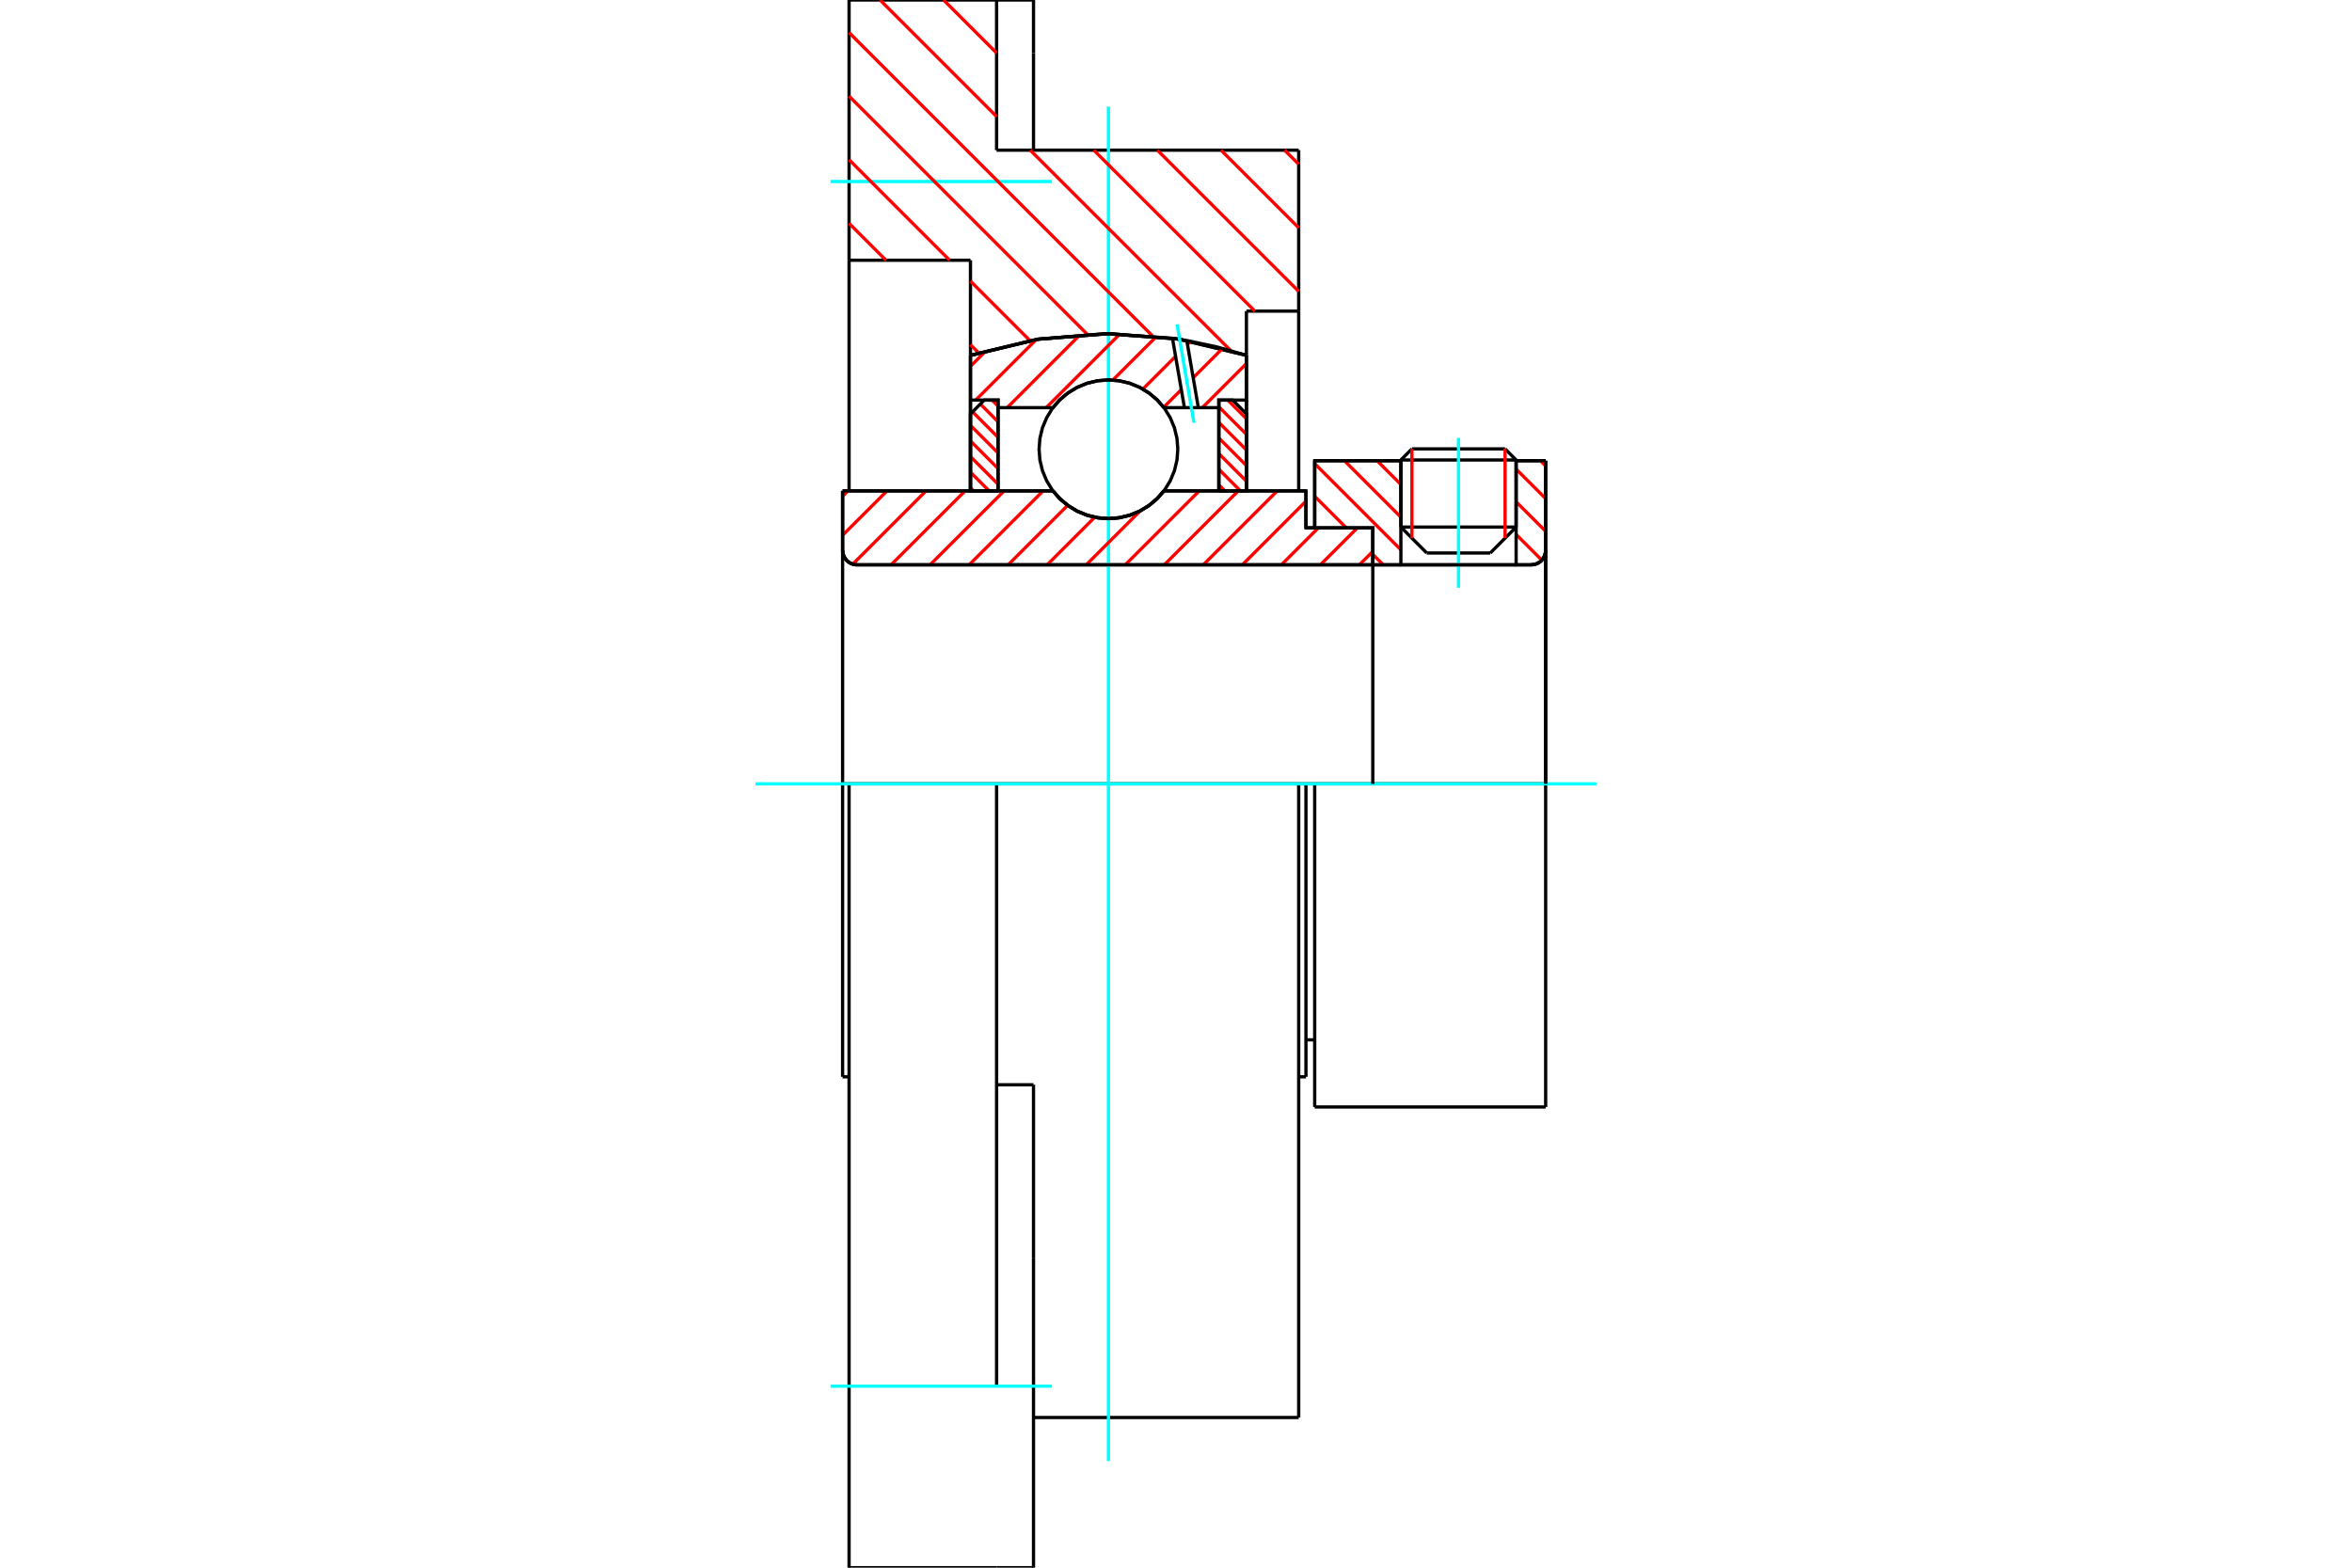 <?xml version="1.0" standalone="no"?>
<!DOCTYPE svg PUBLIC "-//W3C//DTD SVG 1.1//EN"
	"http://www.w3.org/Graphics/SVG/1.1/DTD/svg11.dtd">
<svg xmlns="http://www.w3.org/2000/svg" height="100%" width="100%" viewBox="0 0 36000 24000">
	<rect x="-1800" y="-1200" width="39600" height="26400" style="fill:#FFF"/>
	<g style="fill:none; fill-rule:evenodd" transform="matrix(1 0 0 1 0 0)">
		<g style="fill:none; stroke:#000; stroke-width:50; shape-rendering:geometricPrecision">
			<line x1="20123" y1="12000" x2="19989" y2="12000"/>
			<line x1="19989" y1="8081" x2="20123" y2="8081"/>
			<line x1="19989" y1="16485" x2="19989" y2="12000"/>
			<line x1="19989" y1="7515" x2="19989" y2="8081"/>
			<line x1="12996" y1="12000" x2="12897" y2="12000"/>
			<line x1="19989" y1="12000" x2="19878" y2="12000"/>
			<line x1="12897" y1="16485" x2="12897" y2="12000"/>
			<line x1="12897" y1="7515" x2="16117" y2="7515"/>
			<line x1="17815" y1="7515" x2="19989" y2="7515"/>
			<polyline points="16117,7515 16225,7638 16351,7743 16491,7827 16643,7889 16803,7927 16966,7939 17129,7927 17289,7889 17441,7827 17581,7743 17707,7638 17815,7515"/>
			<polyline points="12897,8425 12900,8459 12908,8493 12922,8526 12940,8555 12962,8582 12989,8605 13019,8623 13051,8636 13085,8644 13120,8647"/>
			<line x1="12897" y1="8425" x2="12897" y2="12000"/>
			<line x1="12897" y1="8425" x2="12897" y2="7515"/>
			<line x1="23206" y1="8069" x2="23206" y2="7053"/>
			<line x1="22810" y1="8466" x2="23206" y2="8069"/>
			<line x1="21442" y1="8069" x2="21838" y2="8466"/>
			<line x1="21442" y1="7053" x2="21442" y2="8069"/>
			<line x1="21442" y1="7053" x2="20123" y2="7053"/>
			<line x1="20123" y1="8081" x2="20123" y2="7053"/>
			<line x1="23435" y1="8647" x2="13120" y2="8647"/>
			<polyline points="23435,8647 23470,8644 23504,8636 23536,8623 23566,8605 23593,8582 23615,8555 23633,8526 23647,8493 23655,8459 23658,8425"/>
			<line x1="23658" y1="7053" x2="23658" y2="8425"/>
			<line x1="23658" y1="7053" x2="23206" y2="7053"/>
			<polyline points="23658,16947 23658,12000 20123,12000"/>
			<line x1="20123" y1="16947" x2="20123" y2="12000"/>
			<line x1="23658" y1="8425" x2="23658" y2="12000"/>
			<line x1="21442" y1="8069" x2="23206" y2="8069"/>
			<line x1="23206" y1="7042" x2="21442" y2="7042"/>
			<line x1="21611" y1="6872" x2="23037" y2="6872"/>
			<line x1="22810" y1="8466" x2="21838" y2="8466"/>
			<line x1="19989" y1="15919" x2="20123" y2="15919"/>
			<line x1="19878" y1="16485" x2="19989" y2="16485"/>
			<line x1="12897" y1="16485" x2="12996" y2="16485"/>
			<polyline points="12897,8425 12900,8459 12908,8493 12922,8526 12940,8555 12962,8582 12989,8605 13019,8623 13051,8636 13085,8644 13120,8647"/>
			<line x1="20123" y1="16947" x2="23658" y2="16947"/>
			<polyline points="23435,8647 23470,8644 23504,8636 23536,8623 23566,8605 23593,8582 23615,8555 23633,8526 23647,8493 23655,8459 23658,8425"/>
			<line x1="21442" y1="7042" x2="21442" y2="7053"/>
			<line x1="23206" y1="7053" x2="23206" y2="7042"/>
			<line x1="21611" y1="6872" x2="21442" y2="7042"/>
			<line x1="23206" y1="7042" x2="23037" y2="6872"/>
			<polyline points="19878,12000 15254,12000 12996,12000"/>
			<line x1="15254" y1="2299" x2="19878" y2="2299"/>
			<line x1="15254" y1="0" x2="15254" y2="2299"/>
			<line x1="12996" y1="0" x2="15254" y2="0"/>
			<line x1="12996" y1="3984" x2="12996" y2="0"/>
			<line x1="14854" y1="3984" x2="12996" y2="3984"/>
			<line x1="14854" y1="5440" x2="14854" y2="3984"/>
			<polyline points="19078,5440 18035,5191 16966,5108 15897,5191 14854,5440"/>
			<line x1="19078" y1="4763" x2="19078" y2="5440"/>
			<line x1="19878" y1="4763" x2="19078" y2="4763"/>
			<line x1="19878" y1="2299" x2="19878" y2="4763"/>
			<line x1="14854" y1="7515" x2="14854" y2="5440"/>
			<line x1="19078" y1="5440" x2="19078" y2="7515"/>
			<line x1="19878" y1="4763" x2="19878" y2="7515"/>
			<line x1="19878" y1="12000" x2="19878" y2="21701"/>
			<line x1="12996" y1="7512" x2="12996" y2="3984"/>
			<line x1="15819" y1="16607" x2="15254" y2="16607"/>
			<line x1="15819" y1="19255" x2="15819" y2="16607"/>
			<line x1="15254" y1="21221" x2="15254" y2="12000"/>
			<line x1="15819" y1="24000" x2="15819" y2="19255"/>
			<line x1="15819" y1="814" x2="15819" y2="0"/>
			<line x1="15819" y1="2299" x2="15819" y2="814"/>
			<polyline points="12996,24000 12996,21221 12996,12000"/>
			<line x1="12996" y1="24000" x2="15254" y2="24000"/>
			<line x1="15819" y1="21701" x2="19878" y2="21701"/>
			<line x1="15819" y1="0" x2="15254" y2="0"/>
			<line x1="15254" y1="24000" x2="15819" y2="24000"/>
		</g>
		<g style="fill:none; stroke:#0FF; stroke-width:50; shape-rendering:geometricPrecision">
			<line x1="22324" y1="8998" x2="22324" y2="6703"/>
			<line x1="16966" y1="22368" x2="16966" y2="1632"/>
			<line x1="11565" y1="12000" x2="24435" y2="12000"/>
			<line x1="12713" y1="2779" x2="16101" y2="2779"/>
			<line x1="12713" y1="21221" x2="16101" y2="21221"/>
		</g>
		<g style="fill:none; stroke:#F00; stroke-width:50; shape-rendering:geometricPrecision">
			<line x1="19662" y1="2299" x2="19878" y2="2514"/>
			<line x1="18689" y1="2299" x2="19878" y2="3488"/>
			<line x1="17715" y1="2299" x2="19878" y2="4461"/>
			<line x1="14443" y1="0" x2="15254" y2="811"/>
			<line x1="16742" y1="2299" x2="19207" y2="4763"/>
			<line x1="13470" y1="0" x2="15254" y2="1784"/>
			<line x1="15769" y1="2299" x2="18842" y2="5372"/>
			<line x1="12996" y1="499" x2="17641" y2="5144"/>
			<line x1="12996" y1="1472" x2="16642" y2="5118"/>
			<line x1="12996" y1="2445" x2="14535" y2="3984"/>
			<line x1="14854" y1="4304" x2="15766" y2="5216"/>
			<line x1="12996" y1="3419" x2="13561" y2="3984"/>
			<line x1="14854" y1="5277" x2="14980" y2="5403"/>
		</g>
		<g style="fill:none; stroke:#000; stroke-width:50; shape-rendering:geometricPrecision">
			<polyline points="19078,5440 18035,5191 16966,5108 15897,5191 14854,5440"/>
		</g>
		<g style="fill:none; stroke:#F00; stroke-width:50; shape-rendering:geometricPrecision">
			<line x1="23037" y1="6872" x2="23037" y2="8239"/>
			<line x1="21611" y1="8239" x2="21611" y2="6872"/>
			<line x1="14854" y1="7468" x2="14901" y2="7515"/>
			<line x1="14854" y1="7229" x2="15140" y2="7515"/>
			<line x1="14854" y1="6990" x2="15276" y2="7412"/>
			<line x1="14854" y1="6751" x2="15276" y2="7173"/>
			<line x1="14854" y1="6512" x2="15276" y2="6934"/>
			<line x1="14886" y1="6305" x2="15276" y2="6695"/>
			<line x1="15005" y1="6185" x2="15276" y2="6456"/>
			<line x1="15184" y1="6125" x2="15276" y2="6217"/>
		</g>
		<g style="fill:none; stroke:#000; stroke-width:50; shape-rendering:geometricPrecision">
			<polyline points="15276,7515 15276,6125 15065,6125 14854,6337 14854,7515 15276,7515"/>
		</g>
		<g style="fill:none; stroke:#F00; stroke-width:50; shape-rendering:geometricPrecision">
			<line x1="18792" y1="6125" x2="19078" y2="6411"/>
			<line x1="18656" y1="6228" x2="19078" y2="6650"/>
			<line x1="18656" y1="6467" x2="19078" y2="6889"/>
			<line x1="18656" y1="6706" x2="19078" y2="7128"/>
			<line x1="18656" y1="6945" x2="19078" y2="7367"/>
			<line x1="18656" y1="7184" x2="18986" y2="7515"/>
			<line x1="18656" y1="7423" x2="18748" y2="7515"/>
		</g>
		<g style="fill:none; stroke:#000; stroke-width:50; shape-rendering:geometricPrecision">
			<polyline points="18656,7515 18656,6125 18867,6125 19078,6337 19078,7515 18656,7515"/>
			<polyline points="18028,6878 18015,6711 17976,6549 17912,6396 17825,6253 17717,6127 17590,6019 17448,5932 17294,5868 17132,5829 16966,5816 16800,5829 16638,5868 16484,5932 16342,6019 16215,6127 16107,6253 16020,6396 15956,6549 15917,6711 15904,6878 15917,7044 15956,7206 16020,7360 16107,7502 16215,7628 16342,7736 16484,7824 16638,7887 16800,7926 16966,7939 17132,7926 17294,7887 17448,7824 17590,7736 17717,7628 17825,7502 17912,7360 17976,7206 18015,7044 18028,6878"/>
		</g>
		<g style="fill:none; stroke:#F00; stroke-width:50; shape-rendering:geometricPrecision">
			<line x1="23578" y1="7053" x2="23658" y2="7133"/>
			<line x1="23206" y1="7182" x2="23658" y2="7633"/>
			<line x1="23206" y1="7682" x2="23658" y2="8133"/>
			<line x1="23206" y1="8182" x2="23599" y2="8575"/>
			<line x1="21078" y1="7053" x2="21442" y2="7417"/>
			<line x1="20578" y1="7053" x2="21442" y2="7917"/>
			<line x1="20123" y1="7098" x2="21442" y2="8417"/>
			<line x1="20123" y1="7598" x2="20606" y2="8081"/>
			<line x1="21012" y1="8487" x2="21172" y2="8647"/>
		</g>
		<g style="fill:none; stroke:#000; stroke-width:50; shape-rendering:geometricPrecision">
			<line x1="23658" y1="12000" x2="23658" y2="7053"/>
			<polyline points="23435,8647 23470,8644 23504,8636 23536,8623 23566,8605 23593,8582 23615,8555 23633,8526 23647,8493 23655,8459 23658,8425"/>
			<polyline points="23435,8647 23206,8647 23206,7053"/>
			<polyline points="23206,8647 21442,8647 21442,7053"/>
			<polyline points="21442,8647 21012,8647 21012,12000"/>
			<polyline points="21012,8647 21012,8081 20123,8081 20123,7053 21442,7053"/>
			<line x1="23206" y1="7053" x2="23658" y2="7053"/>
		</g>
		<g style="fill:none; stroke:#F00; stroke-width:50; shape-rendering:geometricPrecision">
			<line x1="19078" y1="5566" x2="18403" y2="6241"/>
			<line x1="18712" y1="5334" x2="18263" y2="5783"/>
			<line x1="18081" y1="5965" x2="17811" y2="6235"/>
			<line x1="18225" y1="5224" x2="18175" y2="5273"/>
			<line x1="17994" y1="5455" x2="17493" y2="5956"/>
			<line x1="17701" y1="5151" x2="17033" y2="5818"/>
			<line x1="17142" y1="5112" x2="16013" y2="6241"/>
			<line x1="16532" y1="5124" x2="15416" y2="6241"/>
			<line x1="15860" y1="5199" x2="14934" y2="6125"/>
			<line x1="15091" y1="5371" x2="14854" y2="5608"/>
		</g>
		<g style="fill:none; stroke:#000; stroke-width:50; shape-rendering:geometricPrecision">
			<polyline points="14854,7515 14854,6125 14854,5440"/>
			<polyline points="17946,5178 16906,5108 15867,5196 14854,5440"/>
			<polyline points="18165,5213 18056,5195 17946,5178"/>
			<polyline points="19078,5440 18625,5311 18165,5213"/>
			<polyline points="19078,5440 19078,6125 18656,6125 18656,6241 18656,7515"/>
			<polyline points="18656,6241 18342,6241 18129,6241 17815,6241 17707,6117 17581,6012 17441,5928 17289,5866 17129,5829 16966,5816 16803,5829 16643,5866 16491,5928 16351,6012 16225,6117 16117,6241 15276,6241 15276,7515"/>
			<polyline points="15276,6241 15276,6125 14854,6125"/>
			<line x1="19078" y1="6125" x2="19078" y2="7515"/>
		</g>
		<g style="fill:none; stroke:#0FF; stroke-width:50; shape-rendering:geometricPrecision">
			<line x1="18275" y1="6471" x2="18016" y2="4965"/>
		</g>
		<g style="fill:none; stroke:#000; stroke-width:50; shape-rendering:geometricPrecision">
			<line x1="18129" y1="6241" x2="17946" y2="5178"/>
			<line x1="18342" y1="6241" x2="18165" y2="5213"/>
		</g>
		<g style="fill:none; stroke:#F00; stroke-width:50; shape-rendering:geometricPrecision">
			<line x1="21012" y1="8442" x2="20807" y2="8647"/>
			<line x1="20776" y1="8081" x2="20210" y2="8647"/>
			<line x1="20179" y1="8081" x2="19613" y2="8647"/>
			<line x1="19989" y1="7673" x2="19015" y2="8647"/>
			<line x1="19550" y1="7515" x2="18418" y2="8647"/>
			<line x1="18953" y1="7515" x2="17821" y2="8647"/>
			<line x1="18356" y1="7515" x2="17223" y2="8647"/>
			<line x1="17452" y1="7821" x2="16626" y2="8647"/>
			<line x1="16757" y1="7918" x2="16028" y2="8647"/>
			<line x1="16342" y1="7736" x2="15431" y2="8647"/>
			<line x1="15966" y1="7515" x2="14834" y2="8647"/>
			<line x1="15369" y1="7515" x2="14236" y2="8647"/>
			<line x1="14772" y1="7515" x2="13639" y2="8647"/>
			<line x1="14174" y1="7515" x2="13052" y2="8637"/>
			<line x1="13577" y1="7515" x2="12897" y2="8194"/>
			<line x1="12979" y1="7515" x2="12897" y2="7597"/>
		</g>
		<g style="fill:none; stroke:#000; stroke-width:50; shape-rendering:geometricPrecision">
			<polyline points="12897,7515 12897,8425 12900,8459 12908,8493 12922,8526 12940,8555 12962,8582 12989,8605 13019,8623 13051,8636 13085,8644 13120,8647 21012,8647 21012,8081 19989,8081 19989,7515 17815,7515"/>
			<polyline points="16117,7515 16225,7638 16351,7743 16491,7827 16643,7889 16803,7927 16966,7939 17129,7927 17289,7889 17441,7827 17581,7743 17707,7638 17815,7515"/>
			<polyline points="16117,7515 13320,7515 12897,7515"/>
		</g>
	</g>
</svg>
